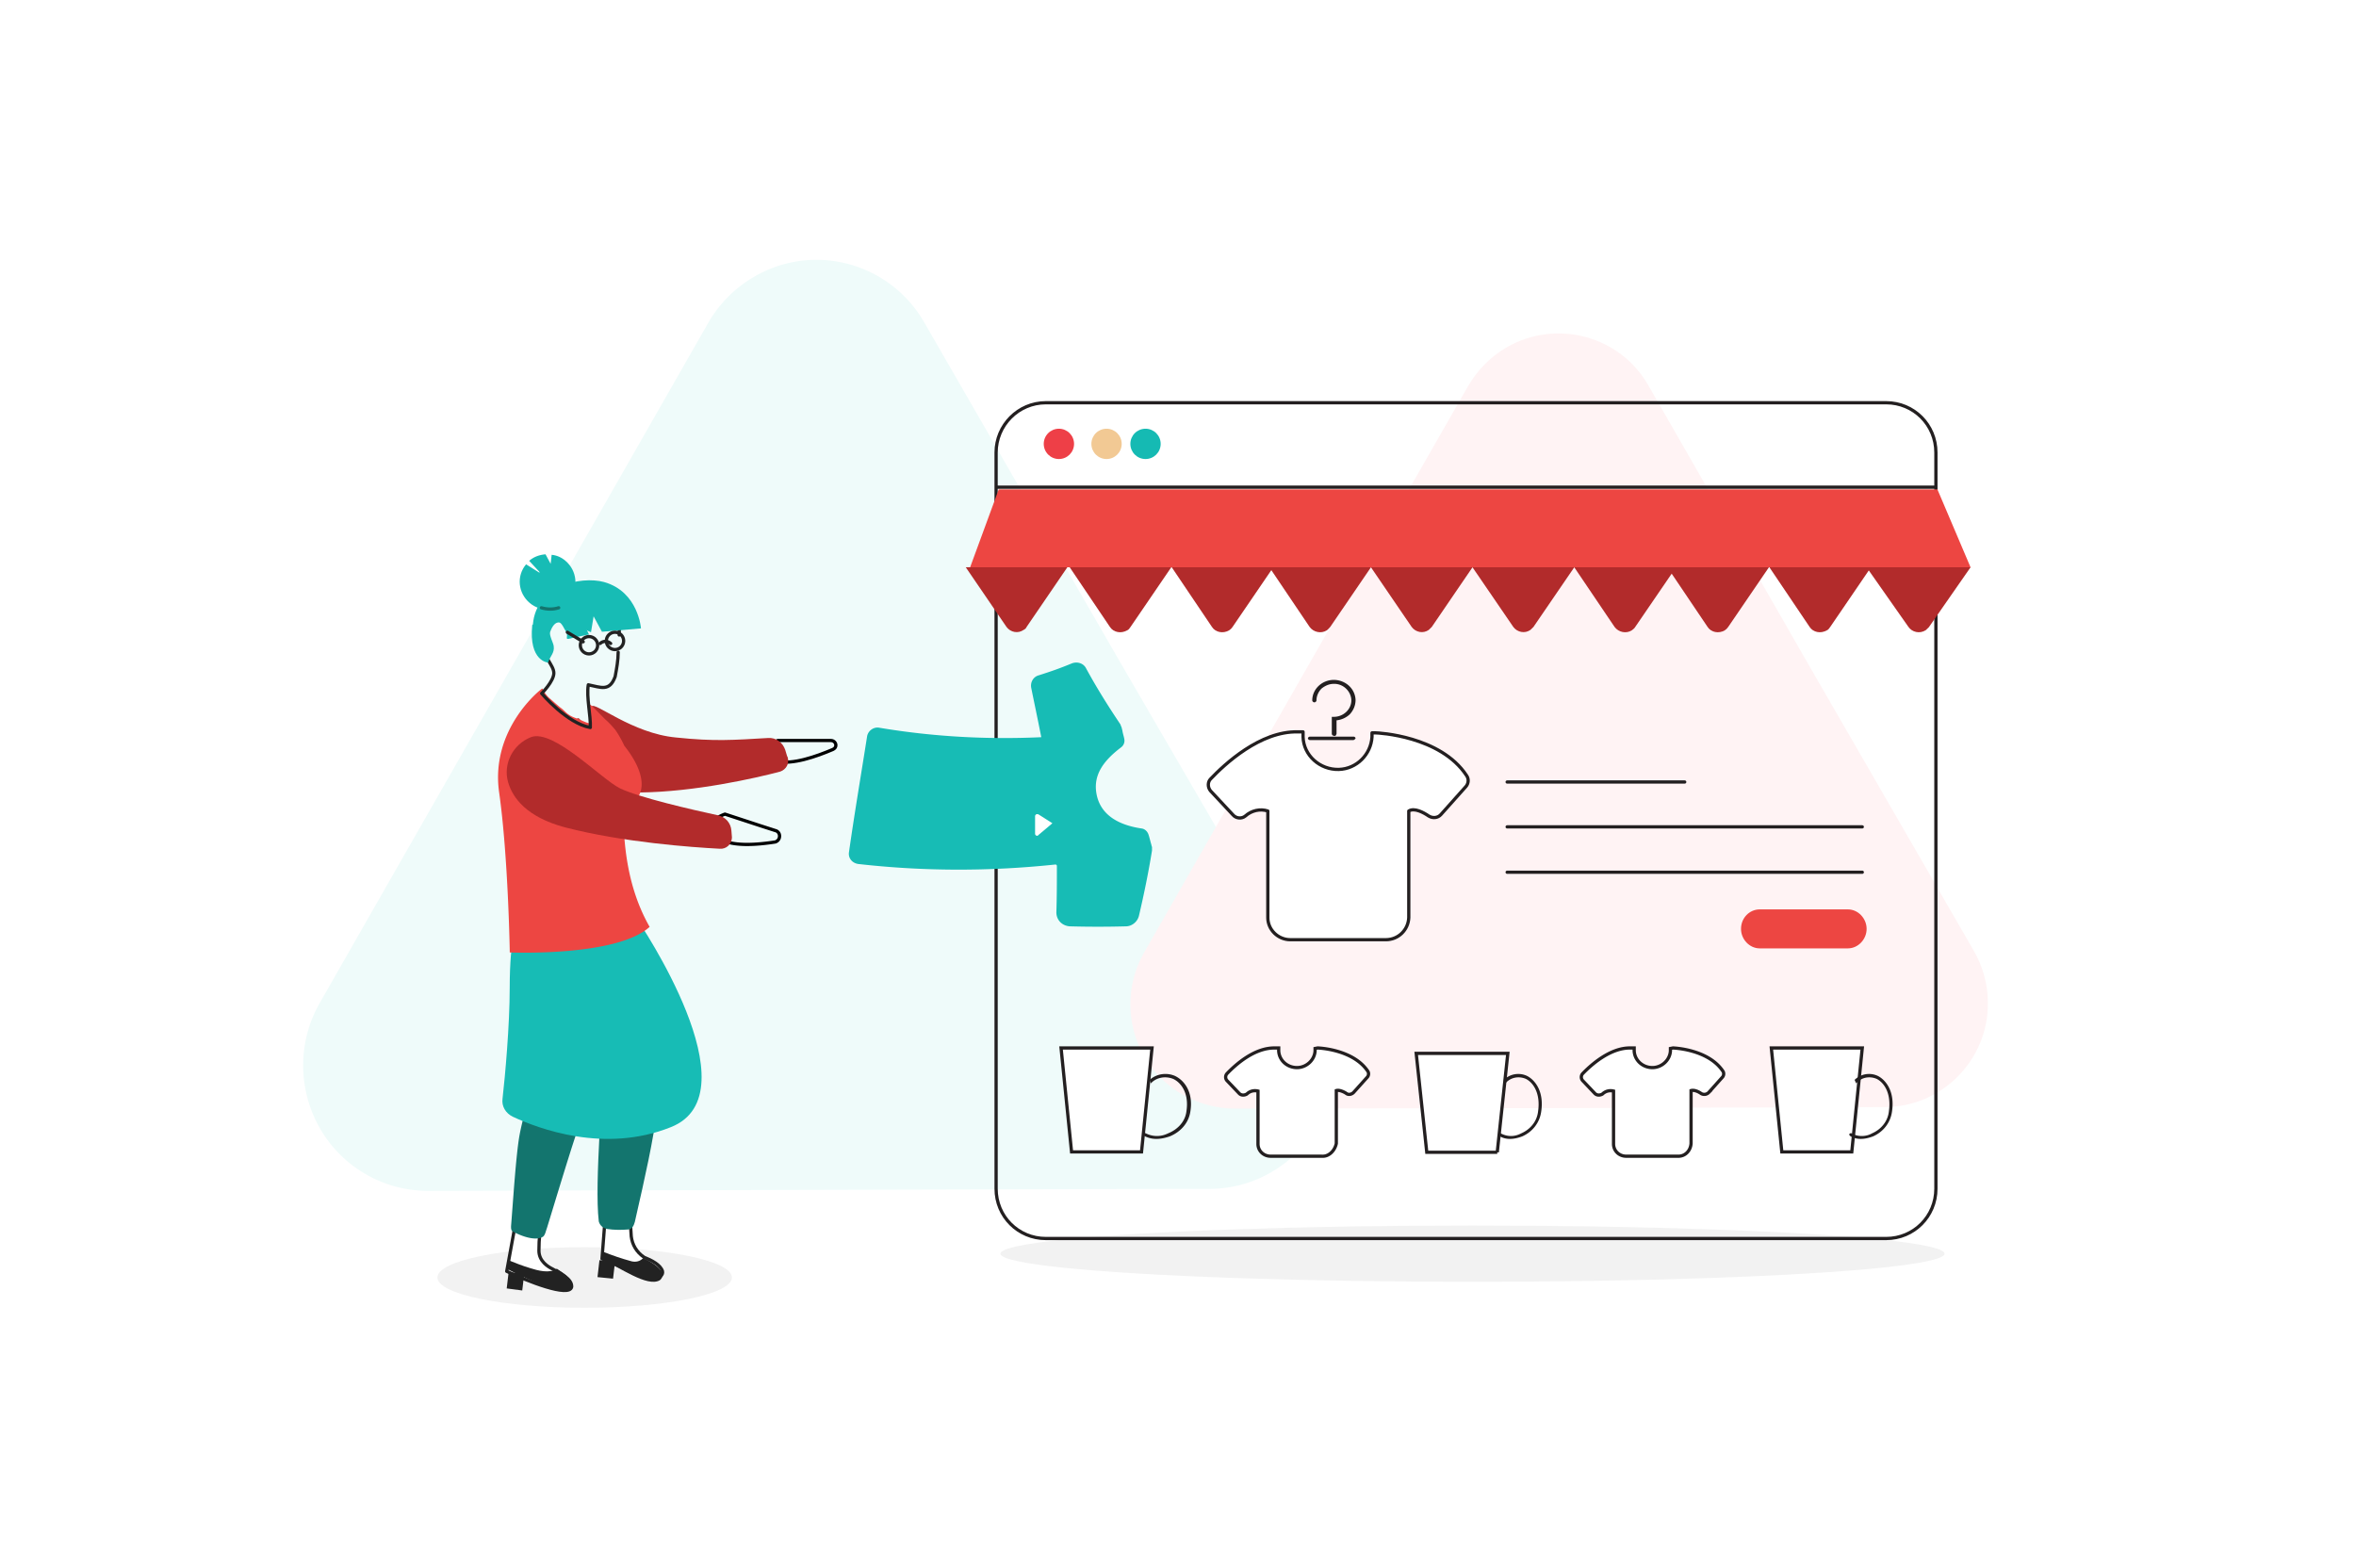 <svg xmlns="http://www.w3.org/2000/svg" xmlns:xlink="http://www.w3.org/1999/xlink" width="544" height="362" viewBox="0 0 544 362">
    <defs>
        <path id="a" d="M0 0h544v362H0z"/>
    </defs>
    <g fill="none" fill-rule="evenodd">
        <path fill="#FFF" fill-rule="nonzero" d="M0 0h544v362H0z"/>
        <g>
            <mask id="b" fill="#fff">
                <use xlink:href="#a"/>
            </mask>
            <g mask="url(#b)">
                <g transform="translate(69.693 60)">
                    <ellipse cx="270.307" cy="229.5" fill="#F2F2F2" fill-rule="nonzero" rx="109" ry="6.5"/>
                    <path fill="#EFFBFA" fill-rule="nonzero" d="M143.702 14.426c-8-13.87-25.622-18.53-39.303-10.49a28.854 28.854 0 0 0-10.55 10.606L48.98 93.094 4.113 171.645c-7.884 13.87-3.13 31.584 10.666 39.509C19.185 213.718 24.17 215 29.155 215l90.2-.233 90.2-.233c15.883 0 28.752-13.053 28.752-29.02 0-5.128-1.391-10.023-3.942-14.452l-45.447-78.201-45.216-78.435z"/>
                    <path fill="#FFF3F4" fill-rule="nonzero" d="M310.9 28.976c-6.601-11.523-21.31-15.364-32.775-8.73-3.59 2.095-6.601 5.121-8.802 8.846l-37.408 65.413-37.407 65.413c-6.602 11.523-2.664 26.189 8.801 32.823 3.707 2.095 7.876 3.259 12.045 3.259l75.047-.116 75.048-.233c13.202 0 23.973-10.825 23.858-24.094 0-4.19-1.159-8.38-3.244-11.988l-37.639-65.18L310.9 28.976z"/>
                    <path stroke="#231F20" stroke-width=".75" d="M171.79 33h194.035c6.379 0 11.482 5.113 11.482 11.503v169.994c0 6.39-5.103 11.503-11.482 11.503H171.789c-6.379 0-11.482-5.113-11.482-11.503V44.503C160.307 38.23 165.41 33 171.79 33z"/>
                    <path fill="#17BCB5" fill-rule="nonzero" d="M177.363 153.914c4.3.115 8.6.115 12.9 0 1.395 0 2.674-1.038 3.022-2.42 1.163-4.956 2.209-10.027 3.022-15.098v-.807c-.116-.23-.116-.461-.232-.807-.233-.807-.349-1.383-.581-2.074-.233-.692-.814-1.268-1.511-1.383-5.579-.807-9.53-3.228-10.46-7.838-.93-4.61 1.743-7.952 5.695-10.948a1.903 1.903 0 0 0 .697-1.844c-.116-.692-.349-1.268-.465-2.075-.116-.346-.116-.576-.232-.807-.117-.23-.117-.345-.233-.576-2.789-4.149-5.462-8.413-7.903-12.908-.58-1.152-1.975-1.613-3.254-1.152-2.79 1.152-4.765 1.844-7.67 2.766-1.279.345-1.976 1.613-1.744 2.88.814 4.035 1.395 6.685 2.325 11.41-12.552.577-25.104-.115-37.423-2.19-1.279-.23-2.557.692-2.79 1.96-1.394 8.874-2.905 17.749-4.183 26.738-.233 1.383.697 2.536 2.092 2.766 15.224 1.729 30.45 1.729 45.674.116l.233.23c0 4.38 0 7.03-.117 10.834 0 1.728 1.279 3.111 3.138 3.227z"/>
                    <ellipse cx="65.307" cy="235" fill="#F2F2F2" fill-rule="nonzero" rx="34" ry="7"/>
                    <path stroke="#000" stroke-linecap="round" stroke-linejoin="round" stroke-width=".75" d="M109.865 111h12.283c.696 0 1.16.544 1.16 1.088 0 .435-.233.761-.696.979-3.824 1.631-9.386 3.59-12.863 2.719-5.562-1.305.116-4.786.116-4.786z"/>
                    <path fill="#B22B2B" fill-rule="nonzero" d="M67.385 105.596c.23.588.46 1.058.23 1.176-.46.47-1.151.705-1.727.588-1.382-.47-1.727-1.53-2.073-1.53-1.497.354-2.418 5.88-.115 10.232.46.94 1.152 1.881 1.958 2.587 2.303 2.47 6.102 4.351 12.32 4.351 12.667-.118 26.714-3.293 32.472-4.821 1.382-.47 2.188-1.882 1.727-3.293 0-.118 0-.118-.115-.235l-.46-1.53c-.576-1.645-2.073-2.821-3.916-2.704-8.175.47-12.32.823-21.302-.117-10.133-.941-18.769-8.35-19.46-7.174 0 .94.115 1.764.46 2.47z"/>
                    <path fill="#FFF" fill-rule="nonzero" stroke="#222" stroke-linecap="round" stroke-linejoin="round" stroke-width=".75" d="M49.787 220l-2.48 13.573c4.605 2.205 14.524 6.149 14.996 3.597.118-1.856-2.597-3.133-4.487-4.177-.944-.464-3.07-1.74-3.07-4.176 0-2.668.236-5.453.945-8.005-2.244-.464-3.779-.232-5.904-.812z"/>
                    <path fill="#222" fill-rule="nonzero" d="M52.738 232.844c1.653.526 4.487 1.316 6.14.131 1.653 1.054 3.542 2.37 3.424 4.083-.354 2.897-10.272-1.58-14.995-4.083l.354-1.975c1.653.658 3.306 1.317 5.077 1.844z"/>
                    <path fill="#FFF" fill-rule="nonzero" stroke="#222" stroke-linecap="round" stroke-linejoin="round" stroke-width=".75" d="M70.452 217c-.458 4.598-.801 9.082-1.145 13.68 4.352 1.61 11.108 5.403 13.512 4.024.344-.23.573-.69.458-1.15-.458-1.494-2.519-2.53-4.237-3.219-1.717-1.15-2.748-2.874-2.977-4.828-.229-2.644-.229-5.403.23-8.047-2.291-.46-3.665-.115-5.84-.46z"/>
                    <path fill="#222" fill-rule="nonzero" d="M69.419 229l-.112 1.884c4.138 1.759 10.4 6.407 13.307 4.774.56-.377.895-1.256.56-1.884 0 0 0-.126-.113-.126-.782-1.382-2.907-2.512-4.249-3.14-.67.753-1.677 1.004-2.684.753-2.348-.628-4.473-1.382-6.71-2.261z"/>
                    <path fill="#13756E" fill-rule="nonzero" d="M68.566 222.057c.238.933 1.07 1.633 2.02 1.75 1.546.233 3.092.233 4.637.116.951 0 1.427-.816 1.665-1.75 5.111-22.402 6.42-28.936 6.42-51.687 0-1.167-3.686-8.868-4.875-9.101-4.636-1.167-7.965-17.152-10.937-10.968-3.448 7 1.664 22.052 2.02 31.62.239 8.984-2.02 30.919-.95 40.02z"/>
                    <path fill="#13756E" fill-rule="nonzero" d="M75.33 161.367s-4.658 20.915-6.29 26.32a107.475 107.475 0 0 1-4.891 11.984c-1.165 2.703-6.29 19.858-7.572 23.97-.233.587-.35 1.41-.815 1.88-1.281.94-4.077.47-7.105-1.175-.35-.235-.35-.705-.35-1.175.466-5.757 1.165-16.802 1.98-21.15.816-4.347 2.446-9.164 2.796-11.397.35-2.232-.699-19.27-.233-23.03.466-3.76 3.494-19.034 5.708-20.092 2.213-1.057 22.364-6.697 16.773 13.865z"/>
                    <path fill="#222" fill-rule="nonzero" d="M50.895 238l-3.588-.475.449-3.796 3.587.474-.448 3.797zm20.964-2.729l-3.588-.356.449-3.915 3.587.475-.448 3.796z"/>
                    <path fill="#17BCB5" fill-rule="nonzero" d="M49.777 151.884S48 156.379 48 168.021c0 8.76-1.066 20.517-1.658 25.704-.237 1.729.71 3.343 2.368 4.15 5.92 2.766 21.195 8.53 36.469 2.42 19.655-7.723-7.578-47.72-7.578-47.72s-27.351-5.302-27.825-.691z"/>
                    <path fill="#ED4642" fill-rule="nonzero" d="M74.223 126.46c.585 0 1.17-.232 1.638-.58 5.5-3.823.936-10.775-1.404-13.672-.585-1.274-1.287-2.549-2.106-3.707-.702-.811-1.404-1.622-2.223-2.317-2.458-2.434-3.51-3.708-3.745-3.476-.234.231.82 3.476.117 4.17-.35.348-1.287-.347-3.51-1.158-1.872-.695-2.223-1.622-3.276-2.317-.585-.464-1.872-1.622-2.691-2.317a7.448 7.448 0 0 1-1.17-1.507c-.117-.231-.234-.579-.351-.579-.117 0-12.052 9.153-9.946 23.984 2.106 14.83 2.457 36.96 2.457 36.96s24.689 1.043 32.294-5.909c-5.148-9.037-6.084-19.001-6.084-27.575z"/>
                    <path stroke="#222" stroke-linecap="round" stroke-linejoin="round" stroke-width=".75" d="M73.277 86.628c.117-1.644-.117-3.288-.585-4.814-1.286-2.7-5.03-6.224-12.164-4.227-3.86 1.056-5.615 4.814-5.147 10.333.351 3.993 2.807 5.637 2.807 7.515 0 1.88-2.807 4.697-2.807 4.697s5.849 6.929 11.23 7.868c.116-2.7-.937-7.046-.469-9.864 2.924.587 4.913 1.644 6.2-1.879.35-1.878.701-3.757.701-5.636"/>
                    <path fill="#17BCB5" fill-rule="nonzero" d="M53.307 85.108l6.73-2.12L66.77 86l.6-3.68 1.924 3.568 9.014-.78s-.6-8.476-8.534-10.706c-5.288-1.45-16.346.78-16.466 10.706z"/>
                    <path fill="#17BCB5" fill-rule="nonzero" d="M63 79.921s3.307 6.482 3.307 6.598c-1.18.231-2.244.462-3.425.694-2.834.81-1.063 0-1.89-1.389-.354-.463-.944-1.968-1.535-2.083-1.3-.116-1.89 1.62-2.126 2.199-.236.81.709 2.43.827 3.24.236 1.62-.827 2.315-1.3 3.82 0 0-4.487-.231-3.66-8.68L63 79.92zM56.268 68c-1.417.116-2.716.579-3.78 1.505l2.363 2.546c.118.116 0 .231-.118.116l-2.953-1.852c-2.244 2.662-1.89 6.597.827 8.912 2.716 2.315 6.732 1.852 9.094-.81 2.244-2.662 1.89-6.598-.827-8.912-.945-.81-2.007-1.274-3.189-1.39L57.45 70.2 56.27 68z"/>
                    <path stroke="#13756E" stroke-linecap="round" stroke-width=".75" d="M59.307 80.35c-1.263.4-2.631.4-4 0"/>
                    <circle cx="72.307" cy="88" r="2" stroke="#222" stroke-linecap="round" stroke-linejoin="round" stroke-width=".75"/>
                    <circle cx="66.307" cy="89" r="2" stroke="#222" stroke-linecap="round" stroke-linejoin="round" stroke-width=".75"/>
                    <path stroke="#222" stroke-linecap="round" stroke-linejoin="round" stroke-width=".75" d="M68.868 88.595c.732-.65 1.707-.65 2.44 0m-6.342-.39L61.307 86"/>
                    <path stroke="#000" stroke-linecap="round" stroke-linejoin="round" stroke-width=".75" d="M97.7 128l8.24 2.701 3.598 1.158c.58.257.929.9.696 1.672a1.384 1.384 0 0 1-.928.9c-4.178.644-10.097 1.159-13.114-.9C91.202 130.187 97.7 128 97.7 128z"/>
                    <path fill="#B22B2B" fill-rule="nonzero" d="M52.88 110.234c-4.21 1.688-6.432 6.187-5.263 10.349 1.053 3.711 4.327 8.098 13.098 10.46 13.449 3.487 29.353 4.612 35.785 4.95 1.52.112 2.69-1.013 2.807-2.475v-.225l-.117-1.463c-.117-1.8-1.403-3.261-3.274-3.599-5.73-1.237-18.01-4.05-22.454-6.186-4.327-2.137-15.437-13.835-20.582-11.81z"/>
                    <path stroke="#231F20" stroke-width=".75" d="M160.307 52.5h217"/>
                    <path fill="#ED4642" fill-rule="nonzero" d="M385.307 71h-231l6.61-18h216.737z"/>
                    <path fill="#B22B2B" fill-rule="nonzero" d="M214.907 84.774l9.4-13.774h-23.442l9.284 13.774c.812 1.253 2.553 1.594 3.946.797.348-.227.58-.455.812-.797zm-23.558 0L200.75 71h-23.442l9.284 13.774c.812 1.253 2.553 1.594 3.946.797.348-.114.58-.455.812-.797z"/>
                    <path fill="#B22B2B" fill-rule="nonzero" d="M167.352 84.774L176.754 71h-23.447l9.402 13.774c.928 1.253 2.67 1.594 3.946.683.232-.113.58-.341.697-.683zm70.107 0L246.86 71h-23.447l9.286 13.774c.929 1.253 2.67 1.594 3.946.797.349-.227.58-.569.813-.797zm23.446 0L270.307 71h-23.446l9.401 13.774c.93 1.253 2.67 1.594 3.947.683l.696-.683zM284.384 84.774L293.807 71h-23.5l9.423 13.774c.931 1.253 2.676 1.594 3.956.683l.698-.683zm23.5 0L317.307 71h-23.5l9.307 13.774c.93 1.253 2.676 1.594 3.956.797.349-.227.698-.569.814-.797z"/>
                    <path fill="#B22B2B" fill-rule="nonzero" d="M329.35 84.774L338.75 71h-23.443l9.284 13.774c.812 1.253 2.553 1.594 3.946.797.348-.227.58-.455.812-.797zm23.557 0l9.4-13.774h-23.442l9.284 13.774c.812 1.253 2.553 1.594 3.946.797.348-.114.58-.455.812-.797z"/>
                    <path fill="#B22B2B" fill-rule="nonzero" d="M375.683 84.833L385.307 71h-24l9.624 13.719c.832 1.257 2.614 1.715 4.04.8l.712-.686z"/>
                    <circle cx="174.807" cy="42.5" r="3.5" fill="#EE3F47" fill-rule="nonzero"/>
                    <circle cx="185.807" cy="42.5" r="3.5" fill="#F2C994" fill-rule="nonzero"/>
                    <circle cx="194.807" cy="42.5" r="3.5" fill="#15BAB3" fill-rule="nonzero"/>
                    <path fill="#FFF" fill-rule="nonzero" d="M173.307 130.107l-3.2-2.037c-.228-.107-.571-.107-.686.108-.114.107-.114.214-.114.321v4.072c0 .215.229.429.457.429.115 0 .229 0 .229-.107"/>
                    <path stroke="#231F20" stroke-linecap="round" stroke-width=".75" d="M278.307 120.582h41m-41 10.36h82m-82 10.476h82"/>
                    <path fill="#ED4642" fill-rule="nonzero" d="M336.616 150h20.382c2.33 0 4.31 2.068 4.31 4.5s-1.98 4.5-4.31 4.5h-20.382c-2.329 0-4.309-2.068-4.309-4.5 0-2.554 1.98-4.5 4.31-4.5z"/>
                    <path fill="#FFF" fill-rule="nonzero" d="M247.487 109.35h-.354v.46c-.118 4.48-4.01 8.042-8.727 7.813-4.363-.115-7.9-3.562-8.019-7.814v-.804h-.707c-8.61-.23-16.982 7.698-19.93 10.686-.59.69-.59 1.608 0 2.298l5.188 5.515c.59.69 1.533.69 2.241.23 3.302-2.528 5.896-1.034 5.896-1.034v24.704c0 2.528 2.123 4.596 4.718 4.596h22.053c2.594 0 4.717-2.068 4.717-4.596v-24.819c1.533-1.034 3.891.115 5.307 1.034a1.82 1.82 0 0 0 2.24-.23l5.779-6.434c.472-.575.59-1.38.118-1.954-5.779-9.192-20.52-9.651-20.52-9.651z"/>
                    <path fill="#FFF" fill-rule="nonzero" stroke="#231F20" stroke-linejoin="round" stroke-width=".75" d="M250.287 157h-22.053c-2.83 0-5.188-2.313-5.188-5.089v-24.633c-1.77-.578-3.774-.116-5.19 1.156-.825.694-2.122.579-2.83-.231l-5.188-5.551c-.708-.81-.708-2.082 0-2.776 3.184-3.354 11.439-11.102 20.165-10.87h1.18v1.156c.118 4.279 3.891 7.632 8.255 7.517 4.127-.116 7.429-3.47 7.665-7.517v-.926h.825c.59 0 14.977.694 20.991 9.83.59.81.472 1.851-.117 2.545l-5.779 6.476c-.707.81-1.887.926-2.83.347-1.18-.81-3.302-1.966-4.6-1.156v24.633c-.117 2.776-2.358 5.089-5.306 5.089z"/>
                    <path fill="#231F20" fill-rule="nonzero" d="M242.834 110.9H232.78c-.236 0-.473-.2-.473-.4s.237-.4.473-.4h10.054c.237 0 .473.2.473.4-.118.2-.236.3-.473.4zM238.307 109.914c-.244 0-.488-.231-.488-.462v-3.92h.488c2.195 0 4.025-1.73 4.025-3.805v-.115c-.122-2.075-1.952-3.805-4.147-3.69-.975 0-1.951.462-2.683 1.038-.731.692-1.22 1.73-1.22 2.767 0 .23-.243.461-.487.461s-.488-.23-.488-.46c0-2.537 2.195-4.728 5-4.728h.122c2.683.115 4.756 2.075 4.878 4.612 0 1.268-.488 2.421-1.341 3.344a5.25 5.25 0 0 1-3.05 1.383v3.113c-.121.346-.243.577-.609.462.122.115.122.115 0 0z"/>
                    <path fill="#FFF" fill-rule="nonzero" stroke="#231F20" stroke-width=".75" d="M235.594 206.993h-11.902c-1.633 0-2.917-1.243-2.917-2.827v-12.213c-.933-.226-1.867 0-2.567.679-.584.34-1.284.34-1.75-.113l-2.8-2.94a1.202 1.202 0 0 1 0-1.696c1.75-1.81 6.184-5.994 11.084-5.88h.817v.678c.117 2.261 2.1 3.958 4.434 3.845 2.1-.114 3.85-1.81 3.967-3.845v-.566l.584-.113c.35 0 8.168.34 11.552 5.315.35.452.233 1.13-.117 1.47l-3.15 3.506c-.467.452-1.167.565-1.634.226-.467-.34-1.634-.905-2.334-.679v12.213c-.35 1.697-1.75 3.053-3.267 2.94z"/>
                    <path fill="#FFF" fill-rule="nonzero" d="M315.918 182.234h-.117v.231c-.117 2.43-2.222 4.398-4.795 4.282-2.338-.115-4.21-1.967-4.326-4.282v-.463h-.351c-4.678-.115-9.239 4.167-10.759 5.903a.901.901 0 0 0 0 1.273l2.807 3.009c.35.347.818.347 1.286.115a2.896 2.896 0 0 1 3.158-.578v12.73c0 1.389 1.169 2.546 2.572 2.546h11.811c1.403 0 2.573-1.157 2.573-2.546v-12.73c.818-.579 2.105.115 2.923.578.351.232.819.116 1.17-.115l3.157-3.588c.351-.347.351-.81.117-1.157-3.274-4.861-11.226-5.208-11.226-5.208z"/>
                    <path fill="#FFF" fill-rule="nonzero" stroke="#231F20" stroke-width=".75" d="M317.635 206.993H305.78c-1.628 0-2.906-1.243-2.906-2.827v-12.213c-.93-.226-1.86 0-2.558.679-.58.34-1.278.34-1.743-.113l-2.79-2.94a1.206 1.206 0 0 1 0-1.696c1.744-1.81 6.277-5.994 11.043-5.88h.814v.678c.116 2.261 2.092 3.958 4.417 3.845 2.092-.114 3.835-1.81 3.952-3.845v-.566l.58-.113c.35 0 8.138.34 11.509 5.315.348.452.232 1.13-.117 1.47l-3.138 3.506a1.438 1.438 0 0 1-1.744.226c-.465-.34-1.51-.905-2.324-.679v12.213c-.117 1.697-1.395 3.053-3.139 2.94zm-41.613-.904h-16.274l-2.44-22.843h21.155l-2.441 22.843z"/>
                    <path fill="#231F20" fill-rule="nonzero" d="M277.538 189.366a4.756 4.756 0 0 1 5.32-.933c1.89.933 4.019 3.613 3.31 8.274-.355 2.564-2.01 4.662-4.374 5.71-.946.35-1.892.583-2.837.583-.946 0-1.773-.233-2.483-.7-.118-.116-.236-.349-.118-.465.118-.117.355-.233.473-.117 1.537.816 3.192.816 4.728 0 2.128-.932 3.665-2.797 3.901-5.127.591-4.195-1.182-6.643-2.837-7.458-1.655-.7-3.546-.35-4.728 1.048"/>
                    <path fill="#FFF" fill-rule="nonzero" stroke="#231F20" stroke-width=".75" d="M193.884 206H177.73l-2.423-24h21z"/>
                    <path fill="#231F20" fill-rule="nonzero" d="M195.774 189.366c1.542-1.399 3.855-1.748 5.783-.933 2.056.933 4.37 3.613 3.598 8.274-.385 2.564-2.184 4.662-4.755 5.71-1.028.35-2.056.583-3.084.583a5.94 5.94 0 0 1-2.827-.7c-.129-.116-.257-.349-.129-.465.129-.117.386-.233.514-.117 1.671.816 3.47.816 5.14 0 2.314-.932 3.985-2.797 4.242-5.127.642-4.195-1.285-6.643-3.085-7.458-1.799-.7-3.855-.35-5.14 1.048"/>
                    <path fill="#FFF" fill-rule="nonzero" stroke="#231F20" stroke-width=".75" d="M357.884 206H341.73l-2.423-24h21z"/>
                    <path fill="#231F20" fill-rule="nonzero" d="M358.538 189.366a4.756 4.756 0 0 1 5.32-.933c1.89.933 4.019 3.613 3.31 8.274-.355 2.564-2.01 4.662-4.374 5.71-.946.35-1.892.583-2.837.583-.946 0-1.773-.233-2.483-.7-.118-.116-.236-.349-.118-.465.118-.117.355-.233.473-.117 1.418.816 3.31.816 4.728 0 2.128-.932 3.665-2.797 3.901-5.127.591-4.195-1.182-6.643-2.837-7.458-1.655-.7-3.546-.35-4.728 1.048"/>
                </g>
            </g>
        </g>
    </g>
</svg>
